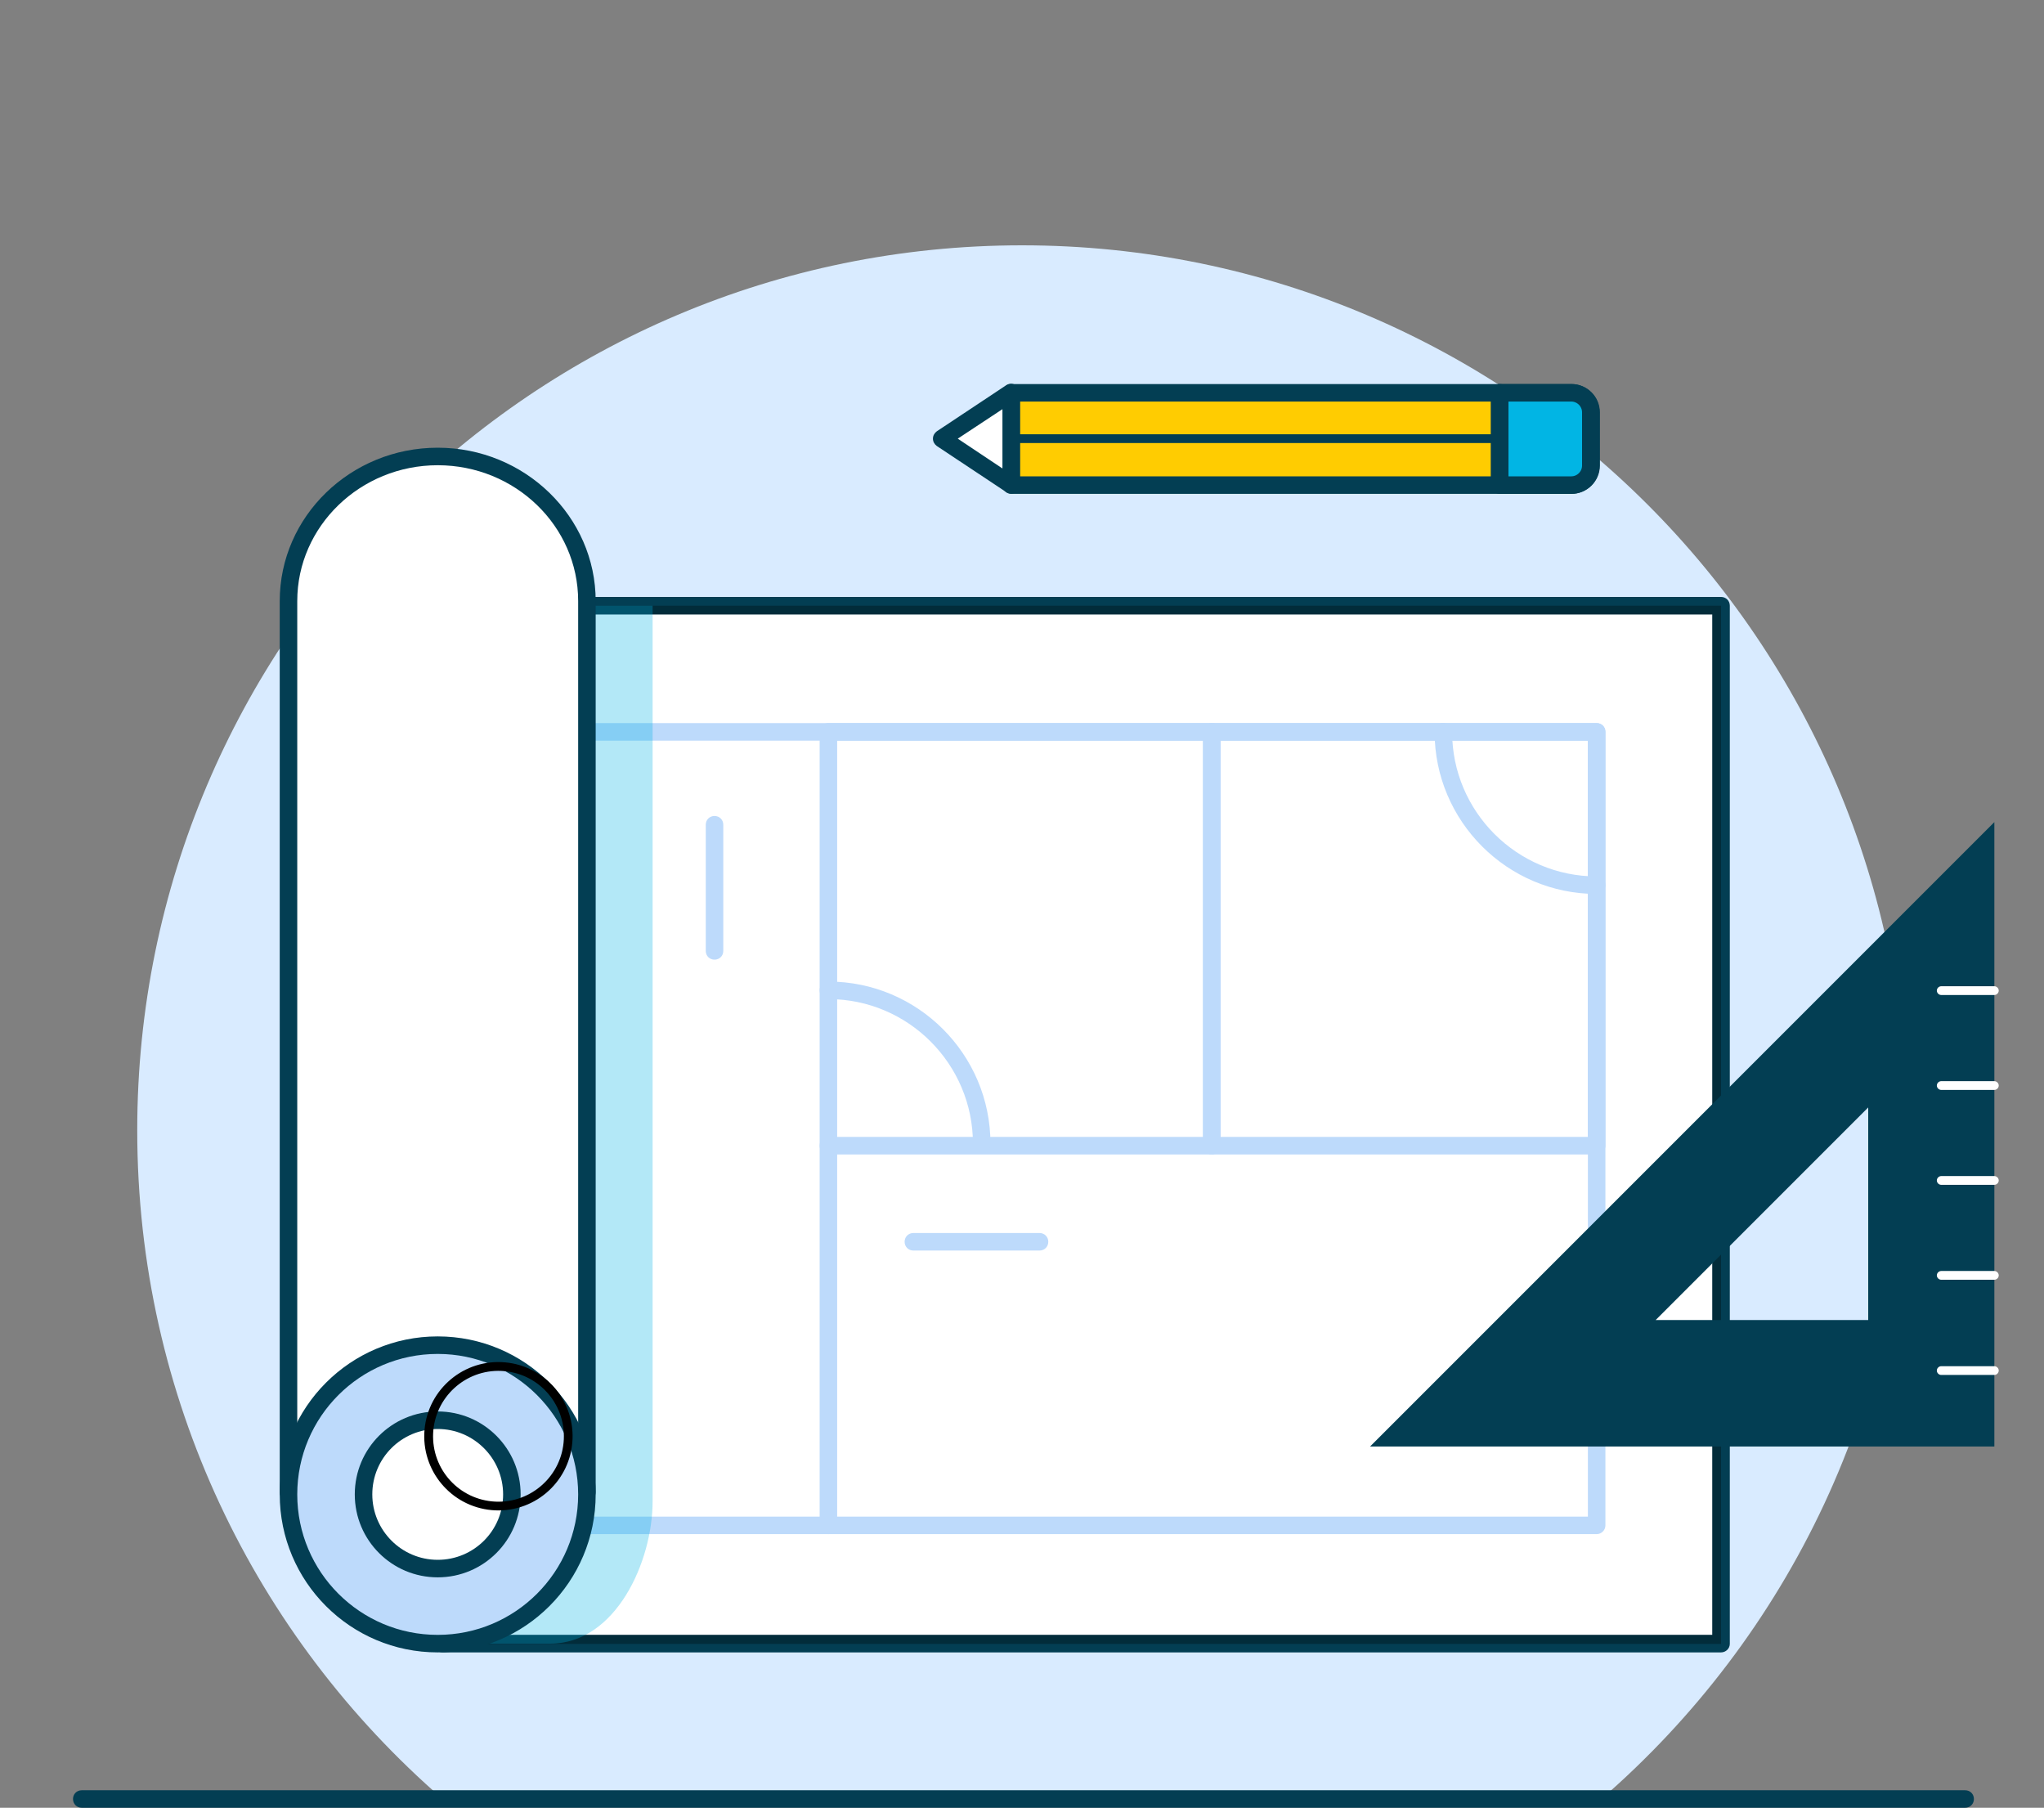 <?xml version="1.0" encoding="UTF-8"?>
<svg xmlns="http://www.w3.org/2000/svg" xmlns:xlink="http://www.w3.org/1999/xlink" version="1.1" id="Layer_1" x="0px" y="0px" viewBox="0 0 700 619" style="enable-background:new 0 0 700 619;" xml:space="preserve">
<rect x="0" y="0" width="700" height="619" fill="#808080" stroke="none"/>
<style type="text/css">
	.st0{fill:#D9EBFF;}
	.st1{display:none;}
	.st2{fill:#FFFFFF;}
	.st3{fill:#033E53;}
	.st4{clip-path:url(#SVGID_00000145755785072789829210000003101585510139375545_);}
	.st5{opacity:0.3;clip-path:url(#SVGID_00000152234682332473194500000007625669105874218371_);}
	.st6{fill:#01B3E2;}
	.st7{fill:#BDDAFB;}
	.st8{fill:#FFCC01;stroke:#033E53;stroke-width:6;stroke-linecap:round;stroke-linejoin:round;stroke-miterlimit:10;}
	.st9{fill:#01B5E4;stroke:#033E53;stroke-width:6;stroke-linecap:round;stroke-linejoin:round;stroke-miterlimit:10;}
	.st10{fill:none;stroke:#033E53;stroke-width:3;stroke-linecap:round;stroke-linejoin:round;stroke-miterlimit:10;}
	.st11{opacity:0.3;fill:#01B3E2;enable-background:new    ;}
	.st12{fill:#BDDAFB;stroke:#033E53;stroke-width:6;stroke-linecap:round;stroke-linejoin:round;stroke-miterlimit:10;}
	.st13{clip-path:url(#SVGID_00000033334121230188534240000008714539866087298437_);}
	
		.st14{opacity:0.3;clip-path:url(#SVGID_00000130613993515939757070000009687398792958092218_);fill:#01B3E2;enable-background:new    ;}
</style>
<g id="Background">
	<path class="st0" d="M151.6,616C87.5,560.4,47,478.5,47,387C47,219.7,182.7,84,350,84s303,135.7,303,303   c0,91.5-40.5,173.4-104.6,229"></path>
</g>
<g id="Layer_4" class="st1">
</g>
<g id="Artwork">
	<g>
		<g>
			<rect id="SVGID_21_" x="151.5" y="207.4" class="st2" width="437.9" height="355.5"></rect>
		</g>
		<g>
			<path id="SVGID_22_" class="st3" d="M589.4,565.8H151.5c-1.7,0-3-1.3-3-3V207.4c0-1.7,1.3-3,3-3h437.9c1.7,0,3,1.3,3,3v355.5     C592.4,564.5,591,565.8,589.4,565.8z M154.5,559.8h431.9V210.4H154.5V559.8z"></path>
		</g>
		<g>
			<defs>
				<rect id="SVGID_1_" x="151.5" y="207.4" width="437.9" height="355.5"></rect>
			</defs>
			<clipPath id="SVGID_00000111873793979625110770000010038540219697970055_">
				<use xlink:href="#SVGID_1_" style="overflow:visible;"></use>
			</clipPath>
		</g>
		<g>
			<defs>
				<rect id="SVGID_00000044155152592959039260000014334091213856139392_" x="151.5" y="207.4" width="437.9" height="355.5"></rect>
			</defs>
			<defs>
				<path id="SVGID_00000053513118845530293800000007086850174737879176_" d="M589.4,565.8H151.5c-1.7,0-3-1.3-3-3V207.4      c0-1.7,1.3-3,3-3h437.9c1.7,0,3,1.3,3,3v355.5C592.4,564.5,591,565.8,589.4,565.8z M154.5,559.8h431.9V210.4H154.5V559.8z"></path>
			</defs>
			<clipPath id="SVGID_00000159456763209809917280000017319815541552975779_">
				<use xlink:href="#SVGID_00000044155152592959039260000014334091213856139392_" style="overflow:visible;"></use>
			</clipPath>
			
				<clipPath id="SVGID_00000170958465573030935390000006441163943222686650_" style="clip-path:url(#SVGID_00000159456763209809917280000017319815541552975779_);">
				<use xlink:href="#SVGID_00000053513118845530293800000007086850174737879176_" style="overflow:visible;"></use>
			</clipPath>
			<g style="opacity:0.3;clip-path:url(#SVGID_00000170958465573030935390000006441163943222686650_);">
				<path class="st6" d="M438.4,495.3h213.8V281.5L438.4,495.3z M608.9,452h-72.8l72.8-72.8V452z"></path>
			</g>
		</g>
	</g>
	<g>
		<path class="st7" d="M546.8,525.3H185.9c-1.7,0-3-1.3-3-3V250.6c0-1.7,1.3-3,3-3h360.9c1.7,0,3,1.3,3,3v271.7    C549.8,523.9,548.5,525.3,546.8,525.3z M188.9,519.3h354.9V253.6H188.9V519.3z"></path>
	</g>
	<g>
		<path class="st7" d="M546.8,395.3H415c-1.7,0-3-1.3-3-3V250.6c0-1.7,1.3-3,3-3h131.8c1.7,0,3,1.3,3,3v141.7    C549.8,394,548.5,395.3,546.8,395.3z M418,389.3h125.8V253.6H418V389.3z"></path>
	</g>
	<g>
		<path class="st7" d="M415,395.3H283.7c-1.7,0-3-1.3-3-3V250.6c0-1.7,1.3-3,3-3H415c1.7,0,3,1.3,3,3v141.7    C418,394,416.7,395.3,415,395.3z M286.7,389.3H412V253.6H286.7V389.3z"></path>
	</g>
	<g>
		<path class="st7" d="M283.7,525.3c-1.7,0-3-1.3-3-3v-130c0-1.7,1.3-3,3-3s3,1.3,3,3v130C286.7,523.9,285.3,525.3,283.7,525.3z"></path>
	</g>
	<g>
		<path class="st7" d="M244.7,328.6c-1.7,0-3-1.3-3-3v-43.2c0-1.7,1.3-3,3-3s3,1.3,3,3v43.2C247.7,327.3,246.4,328.6,244.7,328.6z"></path>
	</g>
	<g>
		<path class="st7" d="M356,428.2h-43.2c-1.7,0-3-1.3-3-3s1.3-3,3-3H356c1.7,0,3,1.3,3,3S357.7,428.2,356,428.2z"></path>
	</g>
	<g>
		<path class="st7" d="M336.2,394.6c-1.7,0-3-1.3-3-3c0-27.3-22.2-49.5-49.5-49.5c-1.7,0-3-1.3-3-3s1.3-3,3-3    c30.6,0,55.5,24.9,55.5,55.5C339.2,393.2,337.8,394.6,336.2,394.6z"></path>
	</g>
	<g>
		<path class="st7" d="M546.8,306.1c-30.6,0-55.5-24.9-55.5-55.5c0-1.7,1.3-3,3-3s3,1.3,3,3c0,27.3,22.2,49.5,49.5,49.5    c1.7,0,3,1.3,3,3S548.5,306.1,546.8,306.1z"></path>
	</g>
	<g>
		<path class="st3" d="M469.2,495.3H683V281.5L469.2,495.3z M639.8,452H567l72.8-72.8V452z"></path>
	</g>
	<g>
		<path class="st2" d="M683,340.7h-18.2c-0.8,0-1.5-0.7-1.5-1.5s0.7-1.5,1.5-1.5H683c0.8,0,1.5,0.7,1.5,1.5S683.8,340.7,683,340.7z"></path>
	</g>
	<g>
		<path class="st2" d="M683,373.2h-18.2c-0.8,0-1.5-0.7-1.5-1.5s0.7-1.5,1.5-1.5H683c0.8,0,1.5,0.7,1.5,1.5S683.8,373.2,683,373.2z"></path>
	</g>
	<g>
		<path class="st2" d="M683,405.7h-18.2c-0.8,0-1.5-0.7-1.5-1.5s0.7-1.5,1.5-1.5H683c0.8,0,1.5,0.7,1.5,1.5S683.8,405.7,683,405.7z"></path>
	</g>
	<g>
		<path class="st2" d="M683,438.2h-18.2c-0.8,0-1.5-0.7-1.5-1.5s0.7-1.5,1.5-1.5H683c0.8,0,1.5,0.7,1.5,1.5S683.8,438.2,683,438.2z"></path>
	</g>
	<g>
		<path class="st2" d="M683,470.8h-18.2c-0.8,0-1.5-0.7-1.5-1.5s0.7-1.5,1.5-1.5H683c0.8,0,1.5,0.7,1.5,1.5S683.8,470.8,683,470.8z"></path>
	</g>
	<path class="st8" d="M346.3,134.5h191.9c3.7,0,6.7,3,6.7,6.7v18.2c0,3.7-3,6.7-6.7,6.7H346.3V134.5z"></path>
	<g>
		<polygon class="st2" points="322.5,150.2 346.3,166 346.3,134.5   "></polygon>
		<path class="st3" d="M346.3,169c-0.6,0-1.2-0.2-1.7-0.5l-23.8-15.8c-0.8-0.6-1.3-1.5-1.3-2.5s0.5-1.9,1.3-2.5l23.8-15.8    c0.9-0.6,2.1-0.7,3.1-0.1c1,0.5,1.6,1.5,1.6,2.6V166c0,1.1-0.6,2.1-1.6,2.6C347.3,168.9,346.8,169,346.3,169z M328,150.2    l15.3,10.2v-20.3L328,150.2z"></path>
	</g>
	<g>
		<path class="st3" d="M513.6,169c-1.7,0-3-1.3-3-3v-31.5c0-1.7,1.3-3,3-3c1.7,0,3,1.3,3,3V166C516.6,167.6,515.3,169,513.6,169z"></path>
	</g>
	<path class="st9" d="M513.6,134.5h24.5c3.7,0,6.7,3,6.7,6.7v18.2c0,3.7-3,6.7-6.7,6.7h-24.5V134.5z"></path>
	<line class="st10" x1="513.6" y1="150.2" x2="346.3" y2="150.2"></line>
	<path class="st11" d="M188.4,562.8h-35.1V207.4h70.2V514C223.5,534.7,210.9,562.8,188.4,562.8z"></path>
	<g>
		<path class="st2" d="M201,205.8c0-27.4-22.9-49.5-51.1-49.5s-51.1,22.2-51.1,49.5v305.1H201L201,205.8L201,205.8z"></path>
		<path class="st3" d="M201,513.9H98.8c-1.7,0-3-1.3-3-3V205.8c0-29,24.3-52.5,54.1-52.5s54.1,23.6,54.1,52.5v305.1    C204,512.5,202.7,513.9,201,513.9z M101.8,507.9H198V205.8c0-25.7-21.6-46.5-48.1-46.5s-48.1,20.9-48.1,46.5L101.8,507.9    L101.8,507.9z"></path>
	</g>
	<circle class="st12" cx="149.9" cy="511.7" r="51.1"></circle>
	<g>
		<g>
			
				<ellipse id="SVGID_25_" transform="matrix(4.531447e-02 -0.999 0.999 4.531447e-02 -368.067 638.239)" class="st2" cx="149.9" cy="511.7" rx="25.4" ry="25.4"></ellipse>
		</g>
		<g>
			<path id="SVGID_26_" class="st3" d="M149.9,540.1c-15.7,0-28.4-12.7-28.4-28.4s12.7-28.4,28.4-28.4s28.4,12.7,28.4,28.4     S165.6,540.1,149.9,540.1z M149.9,489.3c-12.4,0-22.4,10-22.4,22.4c0,12.3,10,22.4,22.4,22.4s22.4-10,22.4-22.4     C172.3,499.3,162.2,489.3,149.9,489.3z"></path>
		</g>
		<g>
			<defs>
				
					<ellipse id="SVGID_00000158002615263987594480000004063065558057048197_" transform="matrix(4.531447e-02 -0.999 0.999 4.531447e-02 -368.067 638.239)" cx="149.9" cy="511.7" rx="25.4" ry="25.4"></ellipse>
			</defs>
			<clipPath id="SVGID_00000016770007099619761220000017141380044989805739_">
				<use xlink:href="#SVGID_00000158002615263987594480000004063065558057048197_" style="overflow:visible;"></use>
			</clipPath>
		</g>
		<g>
			<defs>
				
					<ellipse id="SVGID_00000052106211661687529450000009253540419777924021_" transform="matrix(4.531447e-02 -0.999 0.999 4.531447e-02 -368.067 638.239)" cx="149.9" cy="511.7" rx="25.4" ry="25.4"></ellipse>
			</defs>
			<defs>
				<path id="SVGID_00000111155057845411156050000000120394342552939957_" d="M149.9,540.1c-15.7,0-28.4-12.7-28.4-28.4      s12.7-28.4,28.4-28.4s28.4,12.7,28.4,28.4S165.6,540.1,149.9,540.1z M149.9,489.3c-12.4,0-22.4,10-22.4,22.4      c0,12.3,10,22.4,22.4,22.4s22.4-10,22.4-22.4C172.3,499.3,162.2,489.3,149.9,489.3z"></path>
			</defs>
			<clipPath id="SVGID_00000023991197961696624350000007237974629768913332_">
				<use xlink:href="#SVGID_00000052106211661687529450000009253540419777924021_" style="overflow:visible;"></use>
			</clipPath>
			
				<clipPath id="SVGID_00000149356961389886239500000011661817594385708733_" style="clip-path:url(#SVGID_00000023991197961696624350000007237974629768913332_);">
				<use xlink:href="#SVGID_00000111155057845411156050000000120394342552939957_" style="overflow:visible;"></use>
			</clipPath>
			
				<ellipse transform="matrix(4.531447e-02 -0.999 0.999 4.531447e-02 -347.268 618.362)" style="opacity:0.3;clip-path:url(#SVGID_00000149356961389886239500000011661817594385708733_);fill:#01B3E2;enable-background:new    ;" cx="149.9" cy="490.9" rx="25.4" ry="25.4"></ellipse>
		</g>
	</g>
</g>
<g id="Foreground">
	<g>
		<path class="st3" d="M673,619H28c-1.7,0-3-1.3-3-3s1.3-3,3-3h645c1.7,0,3,1.3,3,3S674.7,619,673,619z"></path>
	</g>
</g>
<g id="Layer_5">
</g>
</svg>
